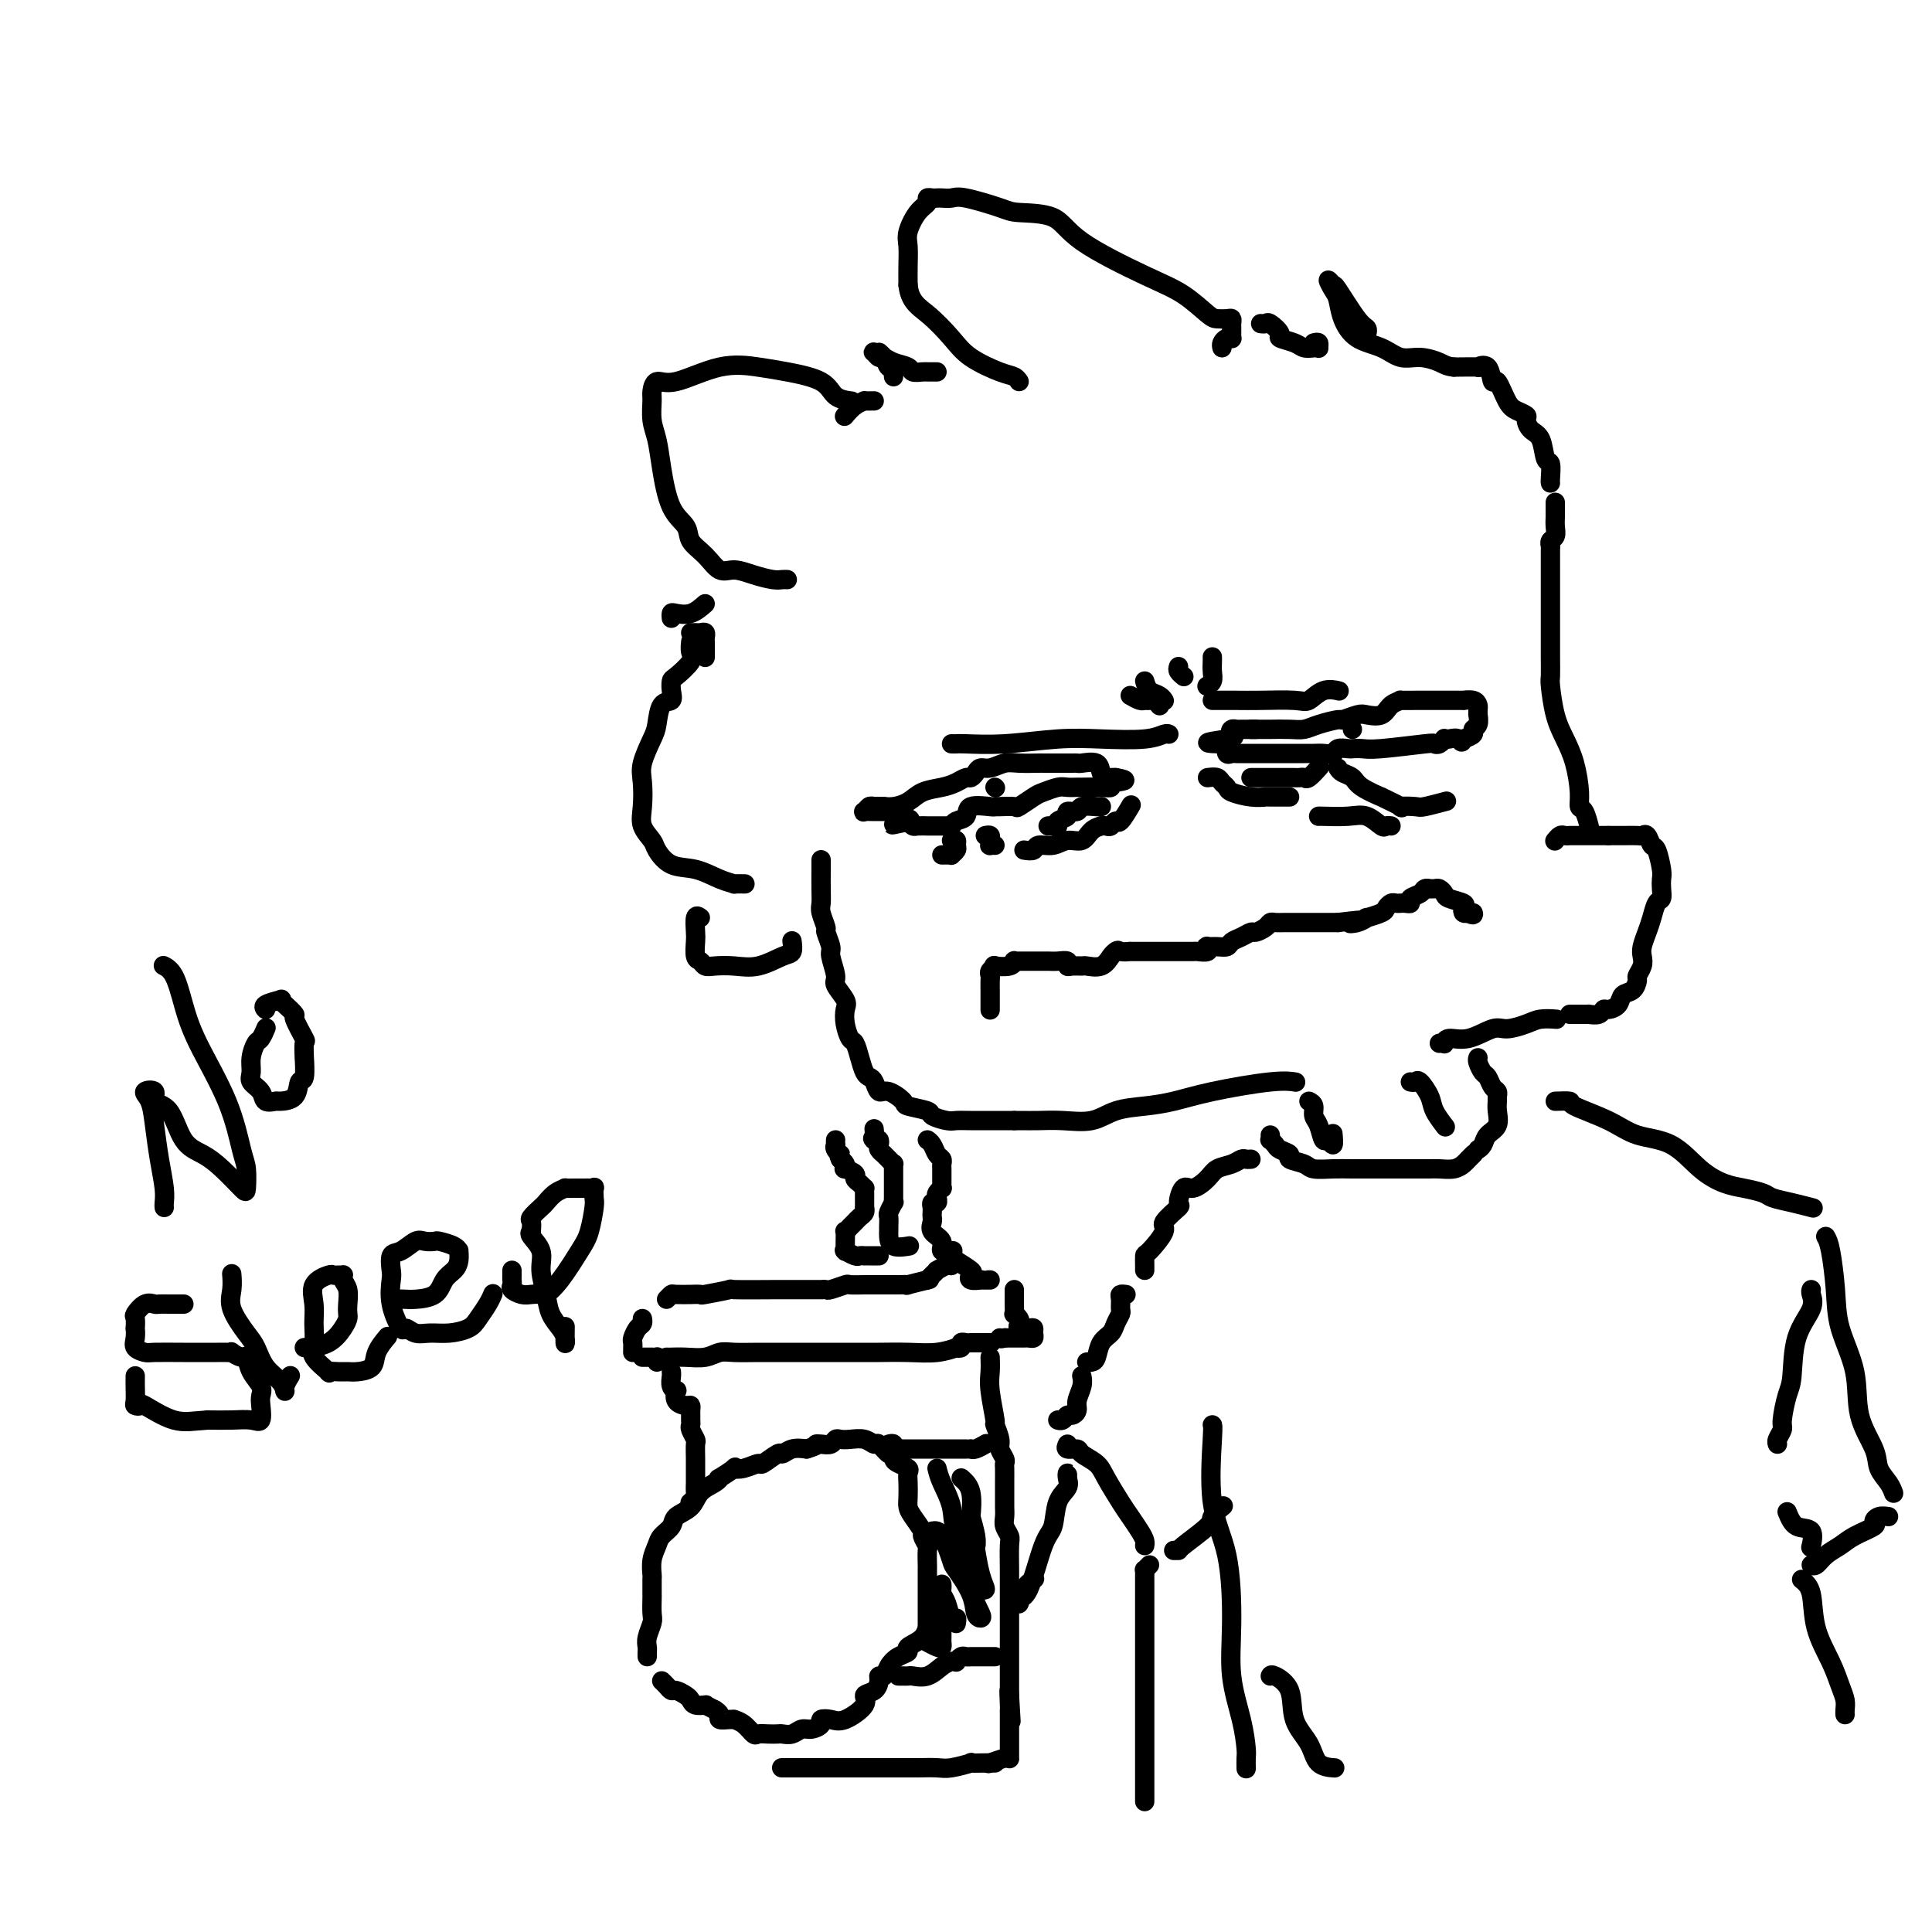 <svg viewBox='0 0 400 400' version='1.1' xmlns='http://www.w3.org/2000/svg' xmlns:xlink='http://www.w3.org/1999/xlink'><g fill='none' stroke='#000000' stroke-width='4' stroke-linecap='round' stroke-linejoin='round'><path d='M170,178c-0.001,0.409 -0.001,0.818 0,1c0.001,0.182 0.004,0.137 0,1c-0.004,0.863 -0.016,2.635 0,4c0.016,1.365 0.061,2.323 0,3c-0.061,0.677 -0.228,1.071 0,2c0.228,0.929 0.850,2.392 1,3c0.150,0.608 -0.172,0.360 0,1c0.172,0.640 0.838,2.167 1,3c0.162,0.833 -0.181,0.971 0,2c0.181,1.029 0.885,2.950 1,4c0.115,1.050 -0.358,1.231 0,2c0.358,0.769 1.549,2.127 2,3c0.451,0.873 0.162,1.262 0,2c-0.162,0.738 -0.198,1.826 0,3c0.198,1.174 0.630,2.433 1,3c0.370,0.567 0.676,0.441 1,1c0.324,0.559 0.664,1.804 1,3c0.336,1.196 0.669,2.343 1,3c0.331,0.657 0.660,0.824 1,1c0.340,0.176 0.690,0.362 1,1c0.310,0.638 0.581,1.729 1,2c0.419,0.271 0.985,-0.279 2,0c1.015,0.279 2.478,1.385 3,2c0.522,0.615 0.103,0.739 1,1c0.897,0.261 3.109,0.658 4,1c0.891,0.342 0.461,0.627 1,1c0.539,0.373 2.048,0.832 3,1c0.952,0.168 1.348,0.045 2,0c0.652,-0.045 1.560,-0.012 3,0c1.440,0.012 3.411,0.003 5,0c1.589,-0.003 2.794,-0.002 4,0'/><path d='M210,232c3.076,0.008 3.767,0.027 5,0c1.233,-0.027 3.010,-0.101 5,0c1.990,0.101 4.195,0.375 6,0c1.805,-0.375 3.210,-1.400 5,-2c1.790,-0.600 3.965,-0.774 6,-1c2.035,-0.226 3.929,-0.506 6,-1c2.071,-0.494 4.320,-1.204 8,-2c3.680,-0.796 8.790,-1.677 12,-2c3.210,-0.323 4.518,-0.087 5,0c0.482,0.087 0.138,0.025 0,0c-0.138,-0.025 -0.069,-0.012 0,0'/><path d='M271,228c0.446,0.232 0.893,0.463 1,1c0.107,0.537 -0.125,1.379 0,2c0.125,0.621 0.608,1.021 1,2c0.392,0.979 0.693,2.539 1,3c0.307,0.461 0.618,-0.175 1,0c0.382,0.175 0.834,1.163 1,1c0.166,-0.163 0.048,-1.475 0,-2c-0.048,-0.525 -0.024,-0.262 0,0'/><path d='M292,224c0.366,0.073 0.732,0.146 1,0c0.268,-0.146 0.436,-0.512 1,0c0.564,0.512 1.522,1.900 2,3c0.478,1.100 0.475,1.912 1,3c0.525,1.088 1.579,2.454 2,3c0.421,0.546 0.211,0.273 0,0'/><path d='M263,235c0.027,0.447 0.054,0.893 0,1c-0.054,0.107 -0.189,-0.126 0,0c0.189,0.126 0.702,0.611 1,1c0.298,0.389 0.382,0.682 1,1c0.618,0.318 1.772,0.659 2,1c0.228,0.341 -0.469,0.680 0,1c0.469,0.320 2.103,0.622 3,1c0.897,0.378 1.056,0.833 2,1c0.944,0.167 2.671,0.045 4,0c1.329,-0.045 2.258,-0.012 4,0c1.742,0.012 4.297,0.003 6,0c1.703,-0.003 2.554,-0.001 3,0c0.446,0.001 0.486,0.000 1,0c0.514,-0.000 1.502,-0.000 2,0c0.498,0.000 0.507,0.001 1,0c0.493,-0.001 1.470,-0.003 2,0c0.530,0.003 0.614,0.012 1,0c0.386,-0.012 1.074,-0.045 2,0c0.926,0.045 2.091,0.170 3,0c0.909,-0.170 1.563,-0.633 2,-1c0.437,-0.367 0.656,-0.637 1,-1c0.344,-0.363 0.813,-0.818 1,-1c0.187,-0.182 0.094,-0.091 0,0'/><path d='M306,219c-0.089,0.212 -0.178,0.424 0,1c0.178,0.576 0.622,1.516 1,2c0.378,0.484 0.690,0.510 1,1c0.310,0.490 0.619,1.443 1,2c0.381,0.557 0.836,0.719 1,1c0.164,0.281 0.037,0.680 0,1c-0.037,0.320 0.015,0.562 0,1c-0.015,0.438 -0.099,1.074 0,2c0.099,0.926 0.380,2.143 0,3c-0.380,0.857 -1.421,1.353 -2,2c-0.579,0.647 -0.694,1.443 -1,2c-0.306,0.557 -0.802,0.873 -1,1c-0.198,0.127 -0.099,0.063 0,0'/><path d='M298,216c0.430,-0.035 0.860,-0.070 1,0c0.140,0.070 -0.011,0.244 0,0c0.011,-0.244 0.184,-0.905 1,-1c0.816,-0.095 2.276,0.377 4,0c1.724,-0.377 3.713,-1.604 5,-2c1.287,-0.396 1.872,0.037 3,0c1.128,-0.037 2.800,-0.546 4,-1c1.200,-0.454 1.930,-0.854 3,-1c1.070,-0.146 2.480,-0.039 3,0c0.520,0.039 0.148,0.011 0,0c-0.148,-0.011 -0.074,-0.006 0,0'/><path d='M325,210c0.416,-0.000 0.832,-0.000 1,0c0.168,0.000 0.088,0.000 0,0c-0.088,-0.000 -0.183,-0.000 0,0c0.183,0.000 0.644,0.001 1,0c0.356,-0.001 0.606,-0.004 1,0c0.394,0.004 0.930,0.016 1,0c0.070,-0.016 -0.328,-0.059 0,0c0.328,0.059 1.382,0.219 2,0c0.618,-0.219 0.799,-0.817 1,-1c0.201,-0.183 0.422,0.049 1,0c0.578,-0.049 1.513,-0.379 2,-1c0.487,-0.621 0.527,-1.531 1,-2c0.473,-0.469 1.381,-0.496 2,-1c0.619,-0.504 0.950,-1.485 1,-2c0.050,-0.515 -0.180,-0.564 0,-1c0.180,-0.436 0.769,-1.260 1,-2c0.231,-0.740 0.103,-1.396 0,-2c-0.103,-0.604 -0.182,-1.155 0,-2c0.182,-0.845 0.623,-1.983 1,-3c0.377,-1.017 0.689,-1.911 1,-3c0.311,-1.089 0.620,-2.372 1,-3c0.380,-0.628 0.831,-0.599 1,-1c0.169,-0.401 0.056,-1.230 0,-2c-0.056,-0.770 -0.056,-1.482 0,-2c0.056,-0.518 0.169,-0.843 0,-2c-0.169,-1.157 -0.621,-3.147 -1,-4c-0.379,-0.853 -0.685,-0.568 -1,-1c-0.315,-0.432 -0.640,-1.580 -1,-2c-0.360,-0.420 -0.756,-0.113 -1,0c-0.244,0.113 -0.335,0.030 -1,0c-0.665,-0.030 -1.904,-0.009 -3,0c-1.096,0.009 -2.048,0.004 -3,0'/><path d='M333,173c-1.825,0.000 -2.387,0.000 -3,0c-0.613,-0.000 -1.277,-0.001 -2,0c-0.723,0.001 -1.504,0.004 -2,0c-0.496,-0.004 -0.708,-0.015 -1,0c-0.292,0.015 -0.666,0.056 -1,0c-0.334,-0.056 -0.628,-0.207 -1,0c-0.372,0.207 -0.820,0.774 -1,1c-0.180,0.226 -0.090,0.113 0,0'/><path d='M329,171c0.082,0.323 0.163,0.646 0,0c-0.163,-0.646 -0.571,-2.262 -1,-3c-0.429,-0.738 -0.878,-0.599 -1,-1c-0.122,-0.401 0.083,-1.340 0,-3c-0.083,-1.660 -0.453,-4.039 -1,-6c-0.547,-1.961 -1.271,-3.504 -2,-5c-0.729,-1.496 -1.463,-2.946 -2,-5c-0.537,-2.054 -0.876,-4.712 -1,-6c-0.124,-1.288 -0.033,-1.205 0,-2c0.033,-0.795 0.009,-2.466 0,-4c-0.009,-1.534 -0.002,-2.930 0,-4c0.002,-1.070 0.001,-1.814 0,-3c-0.001,-1.186 0.000,-2.814 0,-4c-0.000,-1.186 -0.001,-1.929 0,-3c0.001,-1.071 0.004,-2.471 0,-4c-0.004,-1.529 -0.015,-3.186 0,-4c0.015,-0.814 0.057,-0.784 0,-1c-0.057,-0.216 -0.211,-0.679 0,-1c0.211,-0.321 0.789,-0.502 1,-1c0.211,-0.498 0.057,-1.314 0,-2c-0.057,-0.686 -0.015,-1.242 0,-2c0.015,-0.758 0.004,-1.719 0,-2c-0.004,-0.281 -0.001,0.117 0,0c0.001,-0.117 0.000,-0.748 0,-1c-0.000,-0.252 -0.000,-0.126 0,0'/><path d='M321,100c-0.026,-0.084 -0.052,-0.168 0,-1c0.052,-0.832 0.181,-2.412 0,-3c-0.181,-0.588 -0.674,-0.185 -1,-1c-0.326,-0.815 -0.486,-2.848 -1,-4c-0.514,-1.152 -1.383,-1.422 -2,-2c-0.617,-0.578 -0.981,-1.463 -1,-2c-0.019,-0.537 0.307,-0.726 0,-1c-0.307,-0.274 -1.247,-0.635 -2,-1c-0.753,-0.365 -1.321,-0.735 -2,-2c-0.679,-1.265 -1.471,-3.425 -2,-4c-0.529,-0.575 -0.797,0.434 -1,0c-0.203,-0.434 -0.343,-2.312 -1,-3c-0.657,-0.688 -1.831,-0.185 -2,0c-0.169,0.185 0.666,0.053 0,0c-0.666,-0.053 -2.833,-0.026 -5,0'/><path d='M301,76c-1.572,-0.158 -2.003,-0.555 -3,-1c-0.997,-0.445 -2.561,-0.940 -4,-1c-1.439,-0.060 -2.753,0.314 -4,0c-1.247,-0.314 -2.428,-1.315 -4,-2c-1.572,-0.685 -3.536,-1.054 -5,-2c-1.464,-0.946 -2.427,-2.470 -3,-4c-0.573,-1.530 -0.756,-3.067 -1,-4c-0.244,-0.933 -0.550,-1.262 -1,-2c-0.450,-0.738 -1.045,-1.883 -1,-2c0.045,-0.117 0.730,0.796 1,1c0.270,0.204 0.125,-0.299 1,1c0.875,1.299 2.771,4.400 4,6c1.229,1.600 1.793,1.700 2,2c0.207,0.300 0.059,0.800 0,1c-0.059,0.200 -0.030,0.100 0,0'/><path d='M272,71c0.427,-0.113 0.854,-0.226 1,0c0.146,0.226 0.010,0.790 0,1c-0.010,0.210 0.105,0.067 0,0c-0.105,-0.067 -0.429,-0.058 -1,0c-0.571,0.058 -1.389,0.166 -2,0c-0.611,-0.166 -1.014,-0.605 -2,-1c-0.986,-0.395 -2.555,-0.747 -3,-1c-0.445,-0.253 0.234,-0.408 0,-1c-0.234,-0.592 -1.382,-1.623 -2,-2c-0.618,-0.377 -0.705,-0.102 -1,0c-0.295,0.102 -0.799,0.029 -1,0c-0.201,-0.029 -0.101,-0.015 0,0'/><path d='M253,72c-0.083,-0.311 -0.166,-0.622 0,-1c0.166,-0.378 0.580,-0.822 1,-1c0.420,-0.178 0.844,-0.089 1,0c0.156,0.089 0.042,0.178 0,0c-0.042,-0.178 -0.013,-0.622 0,-1c0.013,-0.378 0.011,-0.690 0,-1c-0.011,-0.310 -0.031,-0.619 0,-1c0.031,-0.381 0.114,-0.833 0,-1c-0.114,-0.167 -0.423,-0.050 -1,0c-0.577,0.050 -1.421,0.034 -2,0c-0.579,-0.034 -0.892,-0.086 -2,-1c-1.108,-0.914 -3.011,-2.689 -5,-4c-1.989,-1.311 -4.065,-2.157 -8,-4c-3.935,-1.843 -9.730,-4.683 -13,-7c-3.270,-2.317 -4.017,-4.109 -6,-5c-1.983,-0.891 -5.204,-0.880 -7,-1c-1.796,-0.120 -2.169,-0.372 -4,-1c-1.831,-0.628 -5.120,-1.632 -7,-2c-1.880,-0.368 -2.350,-0.099 -3,0c-0.650,0.099 -1.479,0.029 -2,0c-0.521,-0.029 -0.734,-0.018 -1,0c-0.266,0.018 -0.587,0.042 -1,0c-0.413,-0.042 -0.920,-0.151 -1,0c-0.080,0.151 0.266,0.560 0,1c-0.266,0.440 -1.143,0.911 -2,2c-0.857,1.089 -1.694,2.797 -2,4c-0.306,1.203 -0.082,1.901 0,3c0.082,1.099 0.024,2.600 0,4c-0.024,1.400 -0.012,2.700 0,4'/><path d='M188,59c0.335,3.429 2.173,4.501 4,6c1.827,1.499 3.642,3.425 5,5c1.358,1.575 2.259,2.801 4,4c1.741,1.199 4.322,2.373 6,3c1.678,0.627 2.452,0.707 3,1c0.548,0.293 0.871,0.798 1,1c0.129,0.202 0.065,0.101 0,0'/><path d='M194,77c-0.310,-0.000 -0.621,-0.000 -1,0c-0.379,0.000 -0.827,0.001 -1,0c-0.173,-0.001 -0.072,-0.003 0,0c0.072,0.003 0.115,0.012 0,0c-0.115,-0.012 -0.388,-0.046 -1,0c-0.612,0.046 -1.564,0.171 -2,0c-0.436,-0.171 -0.355,-0.638 -1,-1c-0.645,-0.362 -2.016,-0.619 -3,-1c-0.984,-0.381 -1.580,-0.887 -2,-1c-0.420,-0.113 -0.663,0.165 -1,0c-0.337,-0.165 -0.767,-0.775 -1,-1c-0.233,-0.225 -0.270,-0.067 0,0c0.270,0.067 0.847,0.042 1,0c0.153,-0.042 -0.117,-0.099 0,0c0.117,0.099 0.620,0.356 1,1c0.380,0.644 0.638,1.675 1,2c0.362,0.325 0.829,-0.057 1,0c0.171,0.057 0.046,0.554 0,1c-0.046,0.446 -0.013,0.842 0,1c0.013,0.158 0.007,0.079 0,0'/><path d='M181,83c-0.890,0.014 -1.779,0.028 -2,0c-0.221,-0.028 0.228,-0.099 0,0c-0.228,0.099 -1.133,0.367 -2,1c-0.867,0.633 -1.695,1.632 -2,2c-0.305,0.368 -0.087,0.105 0,0c0.087,-0.105 0.044,-0.053 0,0'/><path d='M176,83c0.296,0.037 0.592,0.074 0,0c-0.592,-0.074 -2.072,-0.257 -3,-1c-0.928,-0.743 -1.305,-2.044 -3,-3c-1.695,-0.956 -4.709,-1.568 -7,-2c-2.291,-0.432 -3.857,-0.684 -6,-1c-2.143,-0.316 -4.861,-0.697 -8,0c-3.139,0.697 -6.698,2.472 -9,3c-2.302,0.528 -3.346,-0.191 -4,0c-0.654,0.191 -0.919,1.292 -1,2c-0.081,0.708 0.021,1.022 0,2c-0.021,0.978 -0.167,2.621 0,4c0.167,1.379 0.645,2.494 1,4c0.355,1.506 0.587,3.403 1,6c0.413,2.597 1.006,5.895 2,8c0.994,2.105 2.390,3.019 3,4c0.610,0.981 0.434,2.031 1,3c0.566,0.969 1.874,1.857 3,3c1.126,1.143 2.070,2.541 3,3c0.930,0.459 1.847,-0.021 3,0c1.153,0.021 2.544,0.541 4,1c1.456,0.459 2.978,0.855 4,1c1.022,0.145 1.544,0.039 2,0c0.456,-0.039 0.844,-0.011 1,0c0.156,0.011 0.078,0.006 0,0'/><path d='M146,125c-0.959,0.837 -1.917,1.675 -3,2c-1.083,0.325 -2.290,0.139 -3,0c-0.710,-0.139 -0.922,-0.230 -1,0c-0.078,0.230 -0.022,0.780 0,1c0.022,0.220 0.011,0.110 0,0'/><path d='M143,131c0.340,-0.007 0.679,-0.014 1,0c0.321,0.014 0.622,0.050 1,0c0.378,-0.050 0.833,-0.186 1,0c0.167,0.186 0.045,0.695 0,1c-0.045,0.305 -0.012,0.407 0,1c0.012,0.593 0.003,1.675 0,2c-0.003,0.325 -0.001,-0.109 0,0c0.001,0.109 0.000,0.760 0,1c-0.000,0.240 -0.000,0.069 0,0c0.000,-0.069 0.000,-0.034 0,0'/><path d='M143,133c0.022,-0.189 0.045,-0.378 0,0c-0.045,0.378 -0.156,1.322 0,2c0.156,0.678 0.579,1.089 0,2c-0.579,0.911 -2.162,2.321 -3,3c-0.838,0.679 -0.932,0.626 -1,1c-0.068,0.374 -0.111,1.175 0,2c0.111,0.825 0.376,1.673 0,2c-0.376,0.327 -1.393,0.133 -2,1c-0.607,0.867 -0.803,2.794 -1,4c-0.197,1.206 -0.394,1.691 -1,3c-0.606,1.309 -1.619,3.443 -2,5c-0.381,1.557 -0.128,2.537 0,4c0.128,1.463 0.133,3.408 0,5c-0.133,1.592 -0.403,2.831 0,4c0.403,1.169 1.479,2.267 2,3c0.521,0.733 0.487,1.100 1,2c0.513,0.900 1.571,2.332 3,3c1.429,0.668 3.227,0.571 5,1c1.773,0.429 3.519,1.383 5,2c1.481,0.617 2.696,0.897 3,1c0.304,0.103 -0.303,0.028 0,0c0.303,-0.028 1.515,-0.008 2,0c0.485,0.008 0.242,0.004 0,0'/><path d='M145,190c-0.421,-0.302 -0.842,-0.604 -1,0c-0.158,0.604 -0.054,2.113 0,3c0.054,0.887 0.057,1.152 0,2c-0.057,0.848 -0.176,2.279 0,3c0.176,0.721 0.646,0.731 1,1c0.354,0.269 0.591,0.797 1,1c0.409,0.203 0.989,0.081 2,0c1.011,-0.081 2.453,-0.120 4,0c1.547,0.120 3.199,0.400 5,0c1.801,-0.400 3.751,-1.478 5,-2c1.249,-0.522 1.798,-0.487 2,-1c0.202,-0.513 0.058,-1.575 0,-2c-0.058,-0.425 -0.029,-0.212 0,0'/><path d='M180,167c0.329,-0.001 0.658,-0.002 1,0c0.342,0.002 0.698,0.008 1,0c0.302,-0.008 0.549,-0.030 1,0c0.451,0.030 1.107,0.110 2,0c0.893,-0.110 2.022,-0.412 3,-1c0.978,-0.588 1.806,-1.463 3,-2c1.194,-0.537 2.754,-0.735 4,-1c1.246,-0.265 2.179,-0.597 3,-1c0.821,-0.403 1.532,-0.878 2,-1c0.468,-0.122 0.695,0.107 1,0c0.305,-0.107 0.688,-0.550 1,-1c0.312,-0.450 0.553,-0.905 1,-1c0.447,-0.095 1.099,0.171 2,0c0.901,-0.171 2.052,-0.778 3,-1c0.948,-0.222 1.693,-0.060 3,0c1.307,0.060 3.176,0.016 4,0c0.824,-0.016 0.602,-0.004 1,0c0.398,0.004 1.416,0.001 2,0c0.584,-0.001 0.734,-0.000 1,0c0.266,0.000 0.646,0.001 1,0c0.354,-0.001 0.680,-0.002 1,0c0.320,0.002 0.635,0.007 1,0c0.365,-0.007 0.780,-0.026 1,0c0.220,0.026 0.244,0.098 1,0c0.756,-0.098 2.244,-0.366 3,0c0.756,0.366 0.780,1.366 1,2c0.220,0.634 0.636,0.901 1,1c0.364,0.099 0.675,0.028 1,0c0.325,-0.028 0.662,-0.014 1,0'/><path d='M231,161c3.603,0.630 1.111,0.705 0,1c-1.111,0.295 -0.840,0.811 -1,1c-0.160,0.189 -0.752,0.050 -2,0c-1.248,-0.050 -3.154,-0.010 -4,0c-0.846,0.010 -0.634,-0.010 -1,0c-0.366,0.010 -1.310,0.049 -2,0c-0.690,-0.049 -1.124,-0.185 -2,0c-0.876,0.185 -2.192,0.691 -3,1c-0.808,0.309 -1.106,0.423 -2,1c-0.894,0.577 -2.383,1.619 -3,2c-0.617,0.381 -0.362,0.100 -1,0c-0.638,-0.100 -2.169,-0.020 -3,0c-0.831,0.020 -0.961,-0.020 -1,0c-0.039,0.020 0.014,0.100 -1,0c-1.014,-0.100 -3.094,-0.381 -4,0c-0.906,0.381 -0.638,1.423 -1,2c-0.362,0.577 -1.355,0.691 -2,1c-0.645,0.309 -0.943,0.815 -1,1c-0.057,0.185 0.127,0.050 0,0c-0.127,-0.050 -0.564,-0.013 -1,0c-0.436,0.013 -0.872,0.004 -1,0c-0.128,-0.004 0.050,-0.001 0,0c-0.050,0.001 -0.328,0.001 -1,0c-0.672,-0.001 -1.738,-0.003 -2,0c-0.262,0.003 0.280,0.011 0,0c-0.280,-0.011 -1.383,-0.041 -2,0c-0.617,0.041 -0.748,0.155 -1,0c-0.252,-0.155 -0.626,-0.577 -1,-1'/><path d='M188,170c-6.543,1.437 -1.402,0.529 0,0c1.402,-0.529 -0.936,-0.677 -2,-1c-1.064,-0.323 -0.853,-0.819 -1,-1c-0.147,-0.181 -0.653,-0.048 -1,0c-0.347,0.048 -0.535,0.009 -1,0c-0.465,-0.009 -1.207,0.012 -2,0c-0.793,-0.012 -1.635,-0.056 -2,0c-0.365,0.056 -0.252,0.211 0,0c0.252,-0.211 0.642,-0.789 1,-1c0.358,-0.211 0.684,-0.057 1,0c0.316,0.057 0.624,0.015 1,0c0.376,-0.015 0.822,-0.004 1,0c0.178,0.004 0.089,0.002 0,0'/><path d='M259,151c0.444,-0.000 0.888,-0.000 1,0c0.112,0.000 -0.108,0.001 0,0c0.108,-0.001 0.544,-0.003 1,0c0.456,0.003 0.932,0.011 2,0c1.068,-0.011 2.728,-0.040 4,0c1.272,0.040 2.155,0.151 3,0c0.845,-0.151 1.653,-0.563 3,-1c1.347,-0.437 3.232,-0.900 4,-1c0.768,-0.100 0.417,0.163 1,0c0.583,-0.163 2.098,-0.751 3,-1c0.902,-0.249 1.192,-0.158 2,0c0.808,0.158 2.136,0.382 3,0c0.864,-0.382 1.266,-1.370 2,-2c0.734,-0.630 1.801,-0.901 2,-1c0.199,-0.099 -0.469,-0.027 0,0c0.469,0.027 2.077,0.007 3,0c0.923,-0.007 1.163,-0.002 2,0c0.837,0.002 2.271,0.000 3,0c0.729,-0.000 0.754,0.000 1,0c0.246,-0.000 0.713,-0.001 1,0c0.287,0.001 0.392,0.003 1,0c0.608,-0.003 1.718,-0.012 2,0c0.282,0.012 -0.264,0.046 0,0c0.264,-0.046 1.338,-0.172 2,0c0.662,0.172 0.910,0.641 1,1c0.090,0.359 0.020,0.607 0,1c-0.020,0.393 0.010,0.931 0,1c-0.010,0.069 -0.061,-0.332 0,0c0.061,0.332 0.233,1.398 0,2c-0.233,0.602 -0.870,0.739 -1,1c-0.130,0.261 0.249,0.646 0,1c-0.249,0.354 -1.124,0.677 -2,1'/><path d='M303,153c-0.432,1.239 -0.511,0.336 -1,0c-0.489,-0.336 -1.389,-0.104 -2,0c-0.611,0.104 -0.934,0.079 -1,0c-0.066,-0.079 0.124,-0.214 0,0c-0.124,0.214 -0.561,0.775 -1,1c-0.439,0.225 -0.881,0.113 -1,0c-0.119,-0.113 0.085,-0.226 -2,0c-2.085,0.226 -6.461,0.792 -9,1c-2.539,0.208 -3.243,0.060 -4,0c-0.757,-0.060 -1.568,-0.030 -2,0c-0.432,0.030 -0.486,0.061 -1,0c-0.514,-0.061 -1.490,-0.212 -2,0c-0.510,0.212 -0.555,0.789 -1,1c-0.445,0.211 -1.289,0.057 -2,0c-0.711,-0.057 -1.290,-0.015 -2,0c-0.710,0.015 -1.551,0.004 -2,0c-0.449,-0.004 -0.507,-0.001 -1,0c-0.493,0.001 -1.421,0.000 -2,0c-0.579,-0.000 -0.809,-0.000 -1,0c-0.191,0.000 -0.341,-0.000 -1,0c-0.659,0.000 -1.826,0.000 -2,0c-0.174,-0.000 0.644,-0.000 0,0c-0.644,0.000 -2.751,0.002 -4,0c-1.249,-0.002 -1.641,-0.006 -2,0c-0.359,0.006 -0.684,0.022 -1,0c-0.316,-0.022 -0.624,-0.083 -1,0c-0.376,0.083 -0.822,0.309 -1,0c-0.178,-0.309 -0.089,-1.155 0,-2'/><path d='M254,154c-7.645,-0.027 -2.257,-0.596 0,-1c2.257,-0.404 1.382,-0.644 1,-1c-0.382,-0.356 -0.270,-0.827 0,-1c0.270,-0.173 0.700,-0.046 1,0c0.300,0.046 0.472,0.012 1,0c0.528,-0.012 1.411,-0.003 2,0c0.589,0.003 0.882,0.001 1,0c0.118,-0.001 0.059,-0.000 0,0'/><path d='M250,161c0.761,-0.089 1.523,-0.178 2,0c0.477,0.178 0.671,0.622 1,1c0.329,0.378 0.793,0.690 1,1c0.207,0.310 0.157,0.619 1,1c0.843,0.381 2.580,0.834 4,1c1.420,0.166 2.524,0.044 3,0c0.476,-0.044 0.323,-0.012 1,0c0.677,0.012 2.182,0.003 3,0c0.818,-0.003 0.948,-0.001 1,0c0.052,0.001 0.026,0.000 0,0'/><path d='M206,163c0.000,0.000 0.100,0.100 0.1,0.1'/><path d='M280,151c0.000,0.000 0.000,0.000 0,0c0.000,0.000 0.000,0.000 0,0'/><path d='M228,167c0.026,-0.009 0.051,-0.017 0,0c-0.051,0.017 -0.180,0.060 -1,0c-0.820,-0.060 -2.333,-0.224 -3,0c-0.667,0.224 -0.490,0.834 -1,1c-0.510,0.166 -1.709,-0.113 -2,0c-0.291,0.113 0.325,0.619 0,1c-0.325,0.381 -1.590,0.638 -2,1c-0.410,0.362 0.034,0.829 0,1c-0.034,0.171 -0.548,0.046 -1,0c-0.452,-0.046 -0.844,-0.013 -1,0c-0.156,0.013 -0.078,0.007 0,0'/><path d='M197,174c0.431,-0.091 0.862,-0.182 1,0c0.138,0.182 -0.018,0.637 0,1c0.018,0.363 0.211,0.633 0,1c-0.211,0.367 -0.827,0.830 -1,1c-0.173,0.170 0.098,0.045 0,0c-0.098,-0.045 -0.565,-0.012 -1,0c-0.435,0.012 -0.839,0.003 -1,0c-0.161,-0.003 -0.081,-0.002 0,0'/><path d='M204,173c0.425,-0.083 0.850,-0.166 1,0c0.150,0.166 0.026,0.580 0,1c-0.026,0.420 0.044,0.844 0,1c-0.044,0.156 -0.204,0.042 0,0c0.204,-0.042 0.773,-0.012 1,0c0.227,0.012 0.114,0.006 0,0'/><path d='M205,209c-0.000,0.095 -0.000,0.191 0,0c0.000,-0.191 0.000,-0.667 0,-1c-0.000,-0.333 -0.001,-0.523 0,-1c0.001,-0.477 0.005,-1.242 0,-2c-0.005,-0.758 -0.018,-1.510 0,-2c0.018,-0.490 0.068,-0.719 0,-1c-0.068,-0.281 -0.253,-0.615 0,-1c0.253,-0.385 0.943,-0.821 1,-1c0.057,-0.179 -0.518,-0.100 0,0c0.518,0.100 2.128,0.223 3,0c0.872,-0.223 1.006,-0.792 1,-1c-0.006,-0.208 -0.153,-0.056 0,0c0.153,0.056 0.607,0.015 1,0c0.393,-0.015 0.724,-0.004 1,0c0.276,0.004 0.498,-0.000 1,0c0.502,0.000 1.283,0.004 2,0c0.717,-0.004 1.371,-0.015 2,0c0.629,0.015 1.233,0.057 2,0c0.767,-0.057 1.695,-0.212 2,0c0.305,0.212 -0.014,0.791 0,1c0.014,0.209 0.360,0.049 1,0c0.640,-0.049 1.572,0.012 2,0c0.428,-0.012 0.352,-0.096 1,0c0.648,0.096 2.021,0.372 3,0c0.979,-0.372 1.566,-1.392 2,-2c0.434,-0.608 0.717,-0.804 1,-1'/><path d='M231,197c0.559,-0.464 0.455,-0.124 1,0c0.545,0.124 1.738,0.033 2,0c0.262,-0.033 -0.406,-0.009 0,0c0.406,0.009 1.886,0.002 3,0c1.114,-0.002 1.861,0.000 3,0c1.139,-0.000 2.670,-0.004 4,0c1.330,0.004 2.460,0.015 3,0c0.540,-0.015 0.490,-0.057 1,0c0.510,0.057 1.580,0.212 2,0c0.420,-0.212 0.192,-0.792 0,-1c-0.192,-0.208 -0.347,-0.044 0,0c0.347,0.044 1.196,-0.031 2,0c0.804,0.031 1.562,0.167 2,0c0.438,-0.167 0.555,-0.636 1,-1c0.445,-0.364 1.219,-0.623 2,-1c0.781,-0.377 1.571,-0.872 2,-1c0.429,-0.128 0.499,0.109 1,0c0.501,-0.109 1.433,-0.565 2,-1c0.567,-0.435 0.771,-0.849 1,-1c0.229,-0.151 0.485,-0.041 1,0c0.515,0.041 1.289,0.011 2,0c0.711,-0.011 1.359,-0.003 2,0c0.641,0.003 1.274,0.001 2,0c0.726,-0.001 1.545,-0.000 2,0c0.455,0.000 0.546,0.000 1,0c0.454,-0.000 1.273,-0.000 2,0c0.727,0.000 1.364,0.000 2,0'/><path d='M277,191c7.771,-0.945 4.198,-0.309 3,0c-1.198,0.309 -0.021,0.290 1,0c1.021,-0.290 1.884,-0.852 2,-1c0.116,-0.148 -0.516,0.118 0,0c0.516,-0.118 2.181,-0.620 3,-1c0.819,-0.380 0.793,-0.638 1,-1c0.207,-0.362 0.647,-0.829 1,-1c0.353,-0.171 0.621,-0.045 1,0c0.379,0.045 0.870,0.009 1,0c0.130,-0.009 -0.102,0.009 0,0c0.102,-0.009 0.538,-0.045 1,0c0.462,0.045 0.951,0.170 1,0c0.049,-0.170 -0.341,-0.634 0,-1c0.341,-0.366 1.415,-0.634 2,-1c0.585,-0.366 0.681,-0.831 1,-1c0.319,-0.169 0.859,-0.042 1,0c0.141,0.042 -0.119,0.000 0,0c0.119,-0.000 0.618,0.041 1,0c0.382,-0.041 0.649,-0.166 1,0c0.351,0.166 0.787,0.623 1,1c0.213,0.377 0.204,0.676 1,1c0.796,0.324 2.399,0.675 3,1c0.601,0.325 0.200,0.626 0,1c-0.200,0.374 -0.200,0.821 0,1c0.200,0.179 0.600,0.089 1,0'/><path d='M304,189c1.311,0.778 1.089,0.222 1,0c-0.089,-0.222 -0.044,-0.111 0,0'/><path d='M259,161c0.447,-0.000 0.893,-0.000 1,0c0.107,0.000 -0.127,0.000 0,0c0.127,-0.000 0.615,-0.000 1,0c0.385,0.000 0.666,0.000 1,0c0.334,-0.000 0.719,-0.000 1,0c0.281,0.000 0.456,0.000 1,0c0.544,-0.000 1.455,-0.001 2,0c0.545,0.001 0.722,0.002 1,0c0.278,-0.002 0.656,-0.008 1,0c0.344,0.008 0.653,0.030 1,0c0.347,-0.030 0.732,-0.111 1,0c0.268,0.111 0.418,0.415 1,0c0.582,-0.415 1.595,-1.547 2,-2c0.405,-0.453 0.203,-0.226 0,0'/><path d='M277,159c0.222,0.353 0.444,0.705 1,1c0.556,0.295 1.447,0.531 2,1c0.553,0.469 0.769,1.169 2,2c1.231,0.831 3.479,1.792 4,2c0.521,0.208 -0.684,-0.335 0,0c0.684,0.335 3.256,1.550 4,2c0.744,0.450 -0.339,0.134 0,0c0.339,-0.134 2.101,-0.088 3,0c0.899,0.088 0.934,0.216 2,0c1.066,-0.216 3.162,-0.776 4,-1c0.838,-0.224 0.419,-0.112 0,0'/><path d='M212,176c0.804,0.122 1.609,0.245 2,0c0.391,-0.245 0.369,-0.857 1,-1c0.631,-0.143 1.914,0.182 3,0c1.086,-0.182 1.976,-0.872 3,-1c1.024,-0.128 2.183,0.305 3,0c0.817,-0.305 1.291,-1.350 2,-2c0.709,-0.650 1.652,-0.906 2,-1c0.348,-0.094 0.099,-0.027 0,0c-0.099,0.027 -0.050,0.013 0,0'/><path d='M228,171c0.336,-0.037 0.672,-0.074 1,0c0.328,0.074 0.648,0.258 1,0c0.352,-0.258 0.735,-0.959 1,-1c0.265,-0.041 0.411,0.577 1,0c0.589,-0.577 1.620,-2.348 2,-3c0.380,-0.652 0.109,-0.186 0,0c-0.109,0.186 -0.054,0.093 0,0'/><path d='M197,154c0.364,0.008 0.729,0.016 1,0c0.271,-0.016 0.449,-0.056 2,0c1.551,0.056 4.475,0.207 8,0c3.525,-0.207 7.652,-0.774 11,-1c3.348,-0.226 5.916,-0.113 9,0c3.084,0.113 6.682,0.226 9,0c2.318,-0.226 3.355,-0.792 4,-1c0.645,-0.208 0.899,-0.060 1,0c0.101,0.060 0.051,0.030 0,0'/><path d='M251,145c1.740,-0.004 3.480,-0.009 5,0c1.520,0.009 2.821,0.030 5,0c2.179,-0.030 5.235,-0.113 7,0c1.765,0.113 2.238,0.423 3,0c0.762,-0.423 1.812,-1.577 3,-2c1.188,-0.423 2.512,-0.114 3,0c0.488,0.114 0.139,0.033 0,0c-0.139,-0.033 -0.070,-0.016 0,0'/><path d='M234,144c0.756,0.425 1.513,0.850 2,1c0.487,0.150 0.705,0.026 1,0c0.295,-0.026 0.667,0.044 1,0c0.333,-0.044 0.628,-0.204 1,0c0.372,0.204 0.821,0.773 1,1c0.179,0.227 0.090,0.114 0,0'/><path d='M237,141c0.226,0.762 0.453,1.525 1,2c0.547,0.475 1.415,0.663 2,1c0.585,0.337 0.888,0.821 1,1c0.112,0.179 0.032,0.051 0,0c-0.032,-0.051 -0.016,-0.026 0,0'/><path d='M244,138c-0.111,0.311 -0.222,0.622 0,1c0.222,0.378 0.778,0.822 1,1c0.222,0.178 0.111,0.089 0,0'/><path d='M251,136c0.008,0.249 0.016,0.498 0,1c-0.016,0.502 -0.056,1.258 0,2c0.056,0.742 0.207,1.469 0,2c-0.207,0.531 -0.774,0.866 -1,1c-0.226,0.134 -0.113,0.067 0,0'/><path d='M259,240c-0.349,0.025 -0.697,0.051 -1,0c-0.303,-0.051 -0.560,-0.177 -1,0c-0.440,0.177 -1.063,0.657 -2,1c-0.937,0.343 -2.189,0.548 -3,1c-0.811,0.452 -1.181,1.152 -2,2c-0.819,0.848 -2.088,1.845 -3,2c-0.912,0.155 -1.467,-0.533 -2,0c-0.533,0.533 -1.043,2.287 -1,3c0.043,0.713 0.638,0.385 0,1c-0.638,0.615 -2.511,2.171 -3,3c-0.489,0.829 0.405,0.930 0,2c-0.405,1.070 -2.108,3.110 -3,4c-0.892,0.890 -0.971,0.630 -1,1c-0.029,0.370 -0.008,1.369 0,2c0.008,0.631 0.002,0.895 0,1c-0.002,0.105 -0.001,0.053 0,0'/><path d='M233,268c0.114,0.015 0.228,0.031 0,0c-0.228,-0.031 -0.796,-0.107 -1,0c-0.204,0.107 -0.042,0.399 0,1c0.042,0.601 -0.034,1.511 0,2c0.034,0.489 0.178,0.558 0,1c-0.178,0.442 -0.677,1.257 -1,2c-0.323,0.743 -0.468,1.415 -1,2c-0.532,0.585 -1.449,1.085 -2,2c-0.551,0.915 -0.735,2.245 -1,3c-0.265,0.755 -0.610,0.934 -1,1c-0.390,0.066 -0.826,0.019 -1,0c-0.174,-0.019 -0.087,-0.009 0,0'/><path d='M134,343c-0.008,-0.348 -0.016,-0.697 0,-1c0.016,-0.303 0.057,-0.562 0,-1c-0.057,-0.438 -0.211,-1.057 0,-2c0.211,-0.943 0.789,-2.211 1,-3c0.211,-0.789 0.057,-1.099 0,-2c-0.057,-0.901 -0.016,-2.394 0,-3c0.016,-0.606 0.008,-0.326 0,-1c-0.008,-0.674 -0.014,-2.302 0,-3c0.014,-0.698 0.050,-0.466 0,-1c-0.050,-0.534 -0.184,-1.834 0,-3c0.184,-1.166 0.686,-2.198 1,-3c0.314,-0.802 0.439,-1.373 1,-2c0.561,-0.627 1.558,-1.309 2,-2c0.442,-0.691 0.330,-1.391 1,-2c0.670,-0.609 2.124,-1.128 3,-2c0.876,-0.872 1.175,-2.098 2,-3c0.825,-0.902 2.178,-1.482 3,-2c0.822,-0.518 1.115,-0.975 1,-1c-0.115,-0.025 -0.636,0.381 0,0c0.636,-0.381 2.430,-1.550 3,-2c0.570,-0.450 -0.085,-0.181 0,0c0.085,0.181 0.911,0.274 2,0c1.089,-0.274 2.441,-0.914 3,-1c0.559,-0.086 0.327,0.383 1,0c0.673,-0.383 2.253,-1.618 3,-2c0.747,-0.382 0.663,0.090 1,0c0.337,-0.090 1.096,-0.740 2,-1c0.904,-0.260 1.952,-0.130 3,0'/><path d='M167,300c2.742,-0.841 2.096,-0.943 2,-1c-0.096,-0.057 0.357,-0.067 1,0c0.643,0.067 1.474,0.213 2,0c0.526,-0.213 0.747,-0.785 1,-1c0.253,-0.215 0.539,-0.074 1,0c0.461,0.074 1.097,0.080 2,0c0.903,-0.080 2.074,-0.247 3,0c0.926,0.247 1.607,0.906 2,1c0.393,0.094 0.499,-0.378 1,0c0.501,0.378 1.396,1.607 2,2c0.604,0.393 0.918,-0.050 1,0c0.082,0.050 -0.069,0.593 0,1c0.069,0.407 0.358,0.679 1,1c0.642,0.321 1.636,0.691 2,1c0.364,0.309 0.099,0.557 0,1c-0.099,0.443 -0.033,1.082 0,2c0.033,0.918 0.032,2.114 0,3c-0.032,0.886 -0.096,1.460 0,2c0.096,0.540 0.351,1.046 1,2c0.649,0.954 1.690,2.357 2,3c0.310,0.643 -0.113,0.525 0,1c0.113,0.475 0.762,1.542 1,2c0.238,0.458 0.064,0.306 0,1c-0.064,0.694 -0.017,2.234 0,3c0.017,0.766 0.005,0.758 0,1c-0.005,0.242 -0.001,0.736 0,1c0.001,0.264 0.000,0.300 0,1c-0.000,0.700 -0.000,2.064 0,3c0.000,0.936 0.000,1.444 0,2c-0.000,0.556 -0.000,1.159 0,2c0.000,0.841 0.000,1.921 0,3'/><path d='M192,337c0.629,5.145 0.201,2.008 0,1c-0.201,-1.008 -0.176,0.114 -1,1c-0.824,0.886 -2.497,1.538 -3,2c-0.503,0.462 0.162,0.736 0,1c-0.162,0.264 -1.153,0.517 -2,1c-0.847,0.483 -1.549,1.194 -2,2c-0.451,0.806 -0.651,1.707 -1,2c-0.349,0.293 -0.847,-0.022 -1,0c-0.153,0.022 0.037,0.381 0,1c-0.037,0.619 -0.303,1.497 -1,2c-0.697,0.503 -1.827,0.632 -2,1c-0.173,0.368 0.610,0.977 0,2c-0.610,1.023 -2.614,2.460 -4,3c-1.386,0.540 -2.153,0.182 -3,0c-0.847,-0.182 -1.774,-0.189 -2,0c-0.226,0.189 0.248,0.572 0,1c-0.248,0.428 -1.217,0.899 -2,1c-0.783,0.101 -1.378,-0.169 -2,0c-0.622,0.169 -1.270,0.777 -2,1c-0.730,0.223 -1.543,0.062 -2,0c-0.457,-0.062 -0.559,-0.023 -1,0c-0.441,0.023 -1.222,0.031 -2,0c-0.778,-0.031 -1.553,-0.099 -2,0c-0.447,0.099 -0.566,0.366 -1,0c-0.434,-0.366 -1.182,-1.365 -2,-2c-0.818,-0.635 -1.707,-0.905 -2,-1c-0.293,-0.095 0.010,-0.014 0,0c-0.010,0.014 -0.333,-0.037 -1,0c-0.667,0.037 -1.680,0.164 -2,0c-0.320,-0.164 0.051,-0.618 0,-1c-0.051,-0.382 -0.526,-0.691 -1,-1'/><path d='M148,354c-1.874,-0.996 -2.059,-0.988 -2,-1c0.059,-0.012 0.363,-0.046 0,0c-0.363,0.046 -1.393,0.171 -2,0c-0.607,-0.171 -0.792,-0.637 -1,-1c-0.208,-0.363 -0.438,-0.623 -1,-1c-0.562,-0.377 -1.457,-0.872 -2,-1c-0.543,-0.128 -0.733,0.110 -1,0c-0.267,-0.110 -0.610,-0.568 -1,-1c-0.390,-0.432 -0.826,-0.838 -1,-1c-0.174,-0.162 -0.087,-0.081 0,0'/><path d='M143,311c-0.113,0.100 -0.226,0.200 0,0c0.226,-0.200 0.793,-0.700 1,-1c0.207,-0.300 0.056,-0.400 0,-1c-0.056,-0.600 -0.015,-1.698 0,-2c0.015,-0.302 0.005,0.194 0,0c-0.005,-0.194 -0.005,-1.078 0,-2c0.005,-0.922 0.015,-1.882 0,-3c-0.015,-1.118 -0.057,-2.394 0,-3c0.057,-0.606 0.211,-0.544 0,-1c-0.211,-0.456 -0.789,-1.431 -1,-2c-0.211,-0.569 -0.056,-0.731 0,-1c0.056,-0.269 0.013,-0.646 0,-1c-0.013,-0.354 0.003,-0.685 0,-1c-0.003,-0.315 -0.025,-0.614 0,-1c0.025,-0.386 0.099,-0.859 0,-1c-0.099,-0.141 -0.370,0.051 -1,0c-0.630,-0.051 -1.619,-0.346 -2,-1c-0.381,-0.654 -0.155,-1.667 0,-2c0.155,-0.333 0.238,0.016 0,0c-0.238,-0.016 -0.796,-0.396 -1,-1c-0.204,-0.604 -0.055,-1.432 0,-2c0.055,-0.568 0.016,-0.877 0,-1c-0.016,-0.123 -0.008,-0.062 0,0'/><path d='M138,281c0.487,-0.002 0.973,-0.004 1,0c0.027,0.004 -0.406,0.015 0,0c0.406,-0.015 1.650,-0.057 3,0c1.350,0.057 2.804,0.211 4,0c1.196,-0.211 2.133,-0.789 3,-1c0.867,-0.211 1.665,-0.057 3,0c1.335,0.057 3.208,0.015 5,0c1.792,-0.015 3.502,-0.004 5,0c1.498,0.004 2.784,0.001 4,0c1.216,-0.001 2.363,-0.000 3,0c0.637,0.000 0.766,0.000 1,0c0.234,-0.000 0.573,0.000 1,0c0.427,-0.000 0.941,-0.000 1,0c0.059,0.000 -0.337,0.001 1,0c1.337,-0.001 4.408,-0.004 6,0c1.592,0.004 1.704,0.015 3,0c1.296,-0.015 3.777,-0.056 6,0c2.223,0.056 4.189,0.207 6,0c1.811,-0.207 3.469,-0.774 4,-1c0.531,-0.226 -0.064,-0.113 0,0c0.064,0.113 0.787,0.226 1,0c0.213,-0.226 -0.083,-0.793 0,-1c0.083,-0.207 0.546,-0.056 1,0c0.454,0.056 0.900,0.015 1,0c0.100,-0.015 -0.144,-0.004 0,0c0.144,0.004 0.678,0.001 1,0c0.322,-0.001 0.433,-0.000 1,0c0.567,0.000 1.591,0.000 2,0c0.409,-0.000 0.205,-0.000 0,0'/><path d='M205,281c0.033,0.995 0.065,1.989 0,3c-0.065,1.011 -0.229,2.038 0,4c0.229,1.962 0.850,4.858 1,6c0.150,1.142 -0.170,0.530 0,1c0.170,0.470 0.830,2.022 1,3c0.170,0.978 -0.151,1.381 0,2c0.151,0.619 0.772,1.454 1,2c0.228,0.546 0.061,0.804 0,1c-0.061,0.196 -0.016,0.332 0,1c0.016,0.668 0.003,1.869 0,3c-0.003,1.131 0.003,2.190 0,3c-0.003,0.810 -0.015,1.369 0,2c0.015,0.631 0.057,1.333 0,2c-0.057,0.667 -0.211,1.300 0,2c0.211,0.700 0.789,1.468 1,2c0.211,0.532 0.057,0.828 0,2c-0.057,1.172 -0.015,3.219 0,5c0.015,1.781 0.004,3.296 0,4c-0.004,0.704 -0.001,0.597 0,1c0.001,0.403 0.000,1.316 0,2c-0.000,0.684 -0.000,1.141 0,2c0.000,0.859 0.000,2.122 0,3c-0.000,0.878 -0.000,1.372 0,2c0.000,0.628 0.000,1.390 0,2c-0.000,0.610 -0.000,1.066 0,2c0.000,0.934 0.000,2.344 0,3c-0.000,0.656 -0.000,0.557 0,1c0.000,0.443 0.000,1.427 0,2c-0.000,0.573 -0.000,0.735 0,1c0.000,0.265 0.000,0.632 0,1'/><path d='M209,351c0.619,10.715 0.166,2.502 0,0c-0.166,-2.502 -0.044,0.706 0,2c0.044,1.294 0.012,0.676 0,1c-0.012,0.324 -0.003,1.592 0,2c0.003,0.408 0.001,-0.044 0,0c-0.001,0.044 -0.000,0.585 0,1c0.000,0.415 0.000,0.703 0,1c-0.000,0.297 -0.000,0.604 0,1c0.000,0.396 0.000,0.881 0,1c0.000,0.119 0.000,-0.127 0,0c-0.000,0.127 -0.000,0.626 0,1c0.000,0.374 0.000,0.622 0,1c-0.000,0.378 -0.001,0.885 0,1c0.001,0.115 0.003,-0.162 0,0c-0.003,0.162 -0.012,0.762 0,1c0.012,0.238 0.044,0.115 0,0c-0.044,-0.115 -0.166,-0.223 -1,0c-0.834,0.223 -2.381,0.778 -3,1c-0.619,0.222 -0.309,0.111 0,0'/><path d='M206,365c-0.478,-0.008 -0.955,-0.016 -2,0c-1.045,0.016 -2.657,0.057 -3,0c-0.343,-0.057 0.584,-0.211 0,0c-0.584,0.211 -2.678,0.789 -4,1c-1.322,0.211 -1.872,0.057 -3,0c-1.128,-0.057 -2.833,-0.015 -4,0c-1.167,0.015 -1.797,0.004 -3,0c-1.203,-0.004 -2.980,-0.001 -4,0c-1.020,0.001 -1.283,0.000 -4,0c-2.717,-0.000 -7.889,-0.000 -10,0c-2.111,0.000 -1.160,0.000 -1,0c0.160,-0.000 -0.472,-0.000 -1,0c-0.528,0.000 -0.951,0.000 -1,0c-0.049,-0.000 0.275,-0.000 0,0c-0.275,0.000 -1.151,0.000 -2,0c-0.849,-0.000 -1.671,-0.000 -2,0c-0.329,0.000 -0.164,0.000 0,0'/><path d='M136,282c-0.032,-0.423 -0.064,-0.845 0,-1c0.064,-0.155 0.224,-0.041 0,0c-0.224,0.041 -0.830,0.011 -1,0c-0.170,-0.011 0.098,-0.003 0,0c-0.098,0.003 -0.562,0.001 -1,0c-0.438,-0.001 -0.849,-0.000 -1,0c-0.151,0.000 -0.043,0.000 0,0c0.043,-0.000 0.022,-0.000 0,0'/><path d='M131,280c0.022,-0.787 0.044,-1.574 0,-2c-0.044,-0.426 -0.156,-0.493 0,-1c0.156,-0.507 0.578,-1.456 1,-2c0.422,-0.544 0.844,-0.685 1,-1c0.156,-0.315 0.044,-0.804 0,-1c-0.044,-0.196 -0.022,-0.098 0,0'/><path d='M138,269c0.405,-0.423 0.810,-0.846 1,-1c0.190,-0.154 0.165,-0.040 1,0c0.835,0.040 2.531,0.007 3,0c0.469,-0.007 -0.289,0.012 0,0c0.289,-0.012 1.624,-0.056 2,0c0.376,0.056 -0.207,0.211 1,0c1.207,-0.211 4.206,-0.789 5,-1c0.794,-0.211 -0.615,-0.057 1,0c1.615,0.057 6.254,0.015 9,0c2.746,-0.015 3.598,-0.003 5,0c1.402,0.003 3.353,-0.003 4,0c0.647,0.003 -0.011,0.015 0,0c0.011,-0.015 0.692,-0.057 1,0c0.308,0.057 0.245,0.211 1,0c0.755,-0.211 2.329,-0.789 3,-1c0.671,-0.211 0.438,-0.057 1,0c0.562,0.057 1.917,0.015 3,0c1.083,-0.015 1.892,-0.004 3,0c1.108,0.004 2.513,0.002 3,0c0.487,-0.002 0.054,-0.004 0,0c-0.054,0.004 0.269,0.015 1,0c0.731,-0.015 1.870,-0.057 2,0c0.130,0.057 -0.749,0.211 0,0c0.749,-0.211 3.125,-0.788 4,-1c0.875,-0.212 0.250,-0.061 0,0c-0.250,0.061 -0.125,0.030 0,0'/><path d='M192,265c0.295,-0.301 0.591,-0.601 1,-1c0.409,-0.399 0.933,-0.895 1,-1c0.067,-0.105 -0.323,0.182 0,0c0.323,-0.182 1.359,-0.833 2,-1c0.641,-0.167 0.887,0.150 1,0c0.113,-0.150 0.094,-0.765 0,-1c-0.094,-0.235 -0.263,-0.088 0,0c0.263,0.088 0.958,0.118 1,0c0.042,-0.118 -0.569,-0.386 0,0c0.569,0.386 2.320,1.424 3,2c0.680,0.576 0.290,0.690 0,1c-0.290,0.310 -0.480,0.815 0,1c0.480,0.185 1.631,0.050 2,0c0.369,-0.050 -0.045,-0.013 0,0c0.045,0.013 0.548,0.004 1,0c0.452,-0.004 0.852,-0.001 1,0c0.148,0.001 0.042,0.000 0,0c-0.042,-0.000 -0.021,-0.000 0,0'/><path d='M210,267c-0.001,0.467 -0.001,0.933 0,1c0.001,0.067 0.004,-0.266 0,0c-0.004,0.266 -0.015,1.132 0,2c0.015,0.868 0.055,1.739 0,2c-0.055,0.261 -0.204,-0.088 0,0c0.204,0.088 0.762,0.611 1,1c0.238,0.389 0.154,0.643 0,1c-0.154,0.357 -0.380,0.817 0,1c0.380,0.183 1.367,0.087 2,0c0.633,-0.087 0.914,-0.167 1,0c0.086,0.167 -0.022,0.581 0,1c0.022,0.419 0.175,0.844 0,1c-0.175,0.156 -0.678,0.042 -1,0c-0.322,-0.042 -0.465,-0.011 -1,0c-0.535,0.011 -1.463,0.003 -2,0c-0.537,-0.003 -0.683,-0.001 -1,0c-0.317,0.001 -0.805,0.000 -1,0c-0.195,-0.000 -0.098,-0.000 0,0'/><path d='M208,277c-1.000,0.311 -1.000,0.089 -1,0c0.000,-0.089 0.000,-0.044 0,0'/><path d='M184,299c0.446,-0.113 0.892,-0.226 1,0c0.108,0.226 -0.123,0.793 0,1c0.123,0.207 0.600,0.056 1,0c0.400,-0.056 0.722,-0.015 1,0c0.278,0.015 0.511,0.004 1,0c0.489,-0.004 1.234,-0.001 2,0c0.766,0.001 1.552,0.000 2,0c0.448,-0.000 0.557,-0.000 1,0c0.443,0.000 1.219,0.000 2,0c0.781,-0.000 1.568,-0.000 2,0c0.432,0.000 0.510,0.001 1,0c0.490,-0.001 1.393,-0.004 2,0c0.607,0.004 0.920,0.015 1,0c0.080,-0.015 -0.071,-0.056 0,0c0.071,0.056 0.365,0.207 1,0c0.635,-0.207 1.610,-0.774 2,-1c0.390,-0.226 0.195,-0.113 0,0'/><path d='M186,347c0.321,-0.004 0.642,-0.008 1,0c0.358,0.008 0.754,0.026 1,0c0.246,-0.026 0.343,-0.098 1,0c0.657,0.098 1.874,0.367 3,0c1.126,-0.367 2.161,-1.370 3,-2c0.839,-0.630 1.482,-0.887 2,-1c0.518,-0.113 0.912,-0.083 1,0c0.088,0.083 -0.131,0.218 0,0c0.131,-0.218 0.612,-0.791 1,-1c0.388,-0.209 0.681,-0.056 1,0c0.319,0.056 0.663,0.015 1,0c0.337,-0.015 0.669,-0.004 1,0c0.331,0.004 0.663,0.001 1,0c0.337,-0.001 0.678,-0.000 1,0c0.322,0.000 0.625,0.000 1,0c0.375,-0.000 0.821,-0.000 1,0c0.179,0.000 0.089,0.000 0,0'/><path d='M192,340c-0.196,-0.106 -0.392,-0.213 0,0c0.392,0.213 1.373,0.745 2,1c0.627,0.255 0.900,0.235 1,0c0.100,-0.235 0.027,-0.683 0,-1c-0.027,-0.317 -0.007,-0.502 0,-1c0.007,-0.498 0.002,-1.309 0,-2c-0.002,-0.691 -0.001,-1.263 0,-2c0.001,-0.737 0.000,-1.639 0,-2c-0.000,-0.361 -0.000,-0.180 0,0'/><path d='M195,328c0.024,0.345 0.049,0.690 0,1c-0.049,0.310 -0.171,0.584 0,1c0.171,0.416 0.634,0.973 1,2c0.366,1.027 0.634,2.523 1,3c0.366,0.477 0.829,-0.064 1,0c0.171,0.064 0.049,0.733 0,1c-0.049,0.267 -0.024,0.134 0,0'/><path d='M193,317c0.626,-0.115 1.253,-0.231 2,1c0.747,1.231 1.615,3.808 2,5c0.385,1.192 0.287,0.998 1,2c0.713,1.002 2.238,3.201 3,5c0.762,1.799 0.761,3.199 1,4c0.239,0.801 0.719,1.005 1,1c0.281,-0.005 0.364,-0.218 0,-1c-0.364,-0.782 -1.175,-2.134 -2,-5c-0.825,-2.866 -1.664,-7.248 -2,-9c-0.336,-1.752 -0.168,-0.876 0,0'/><path d='M194,304c0.201,0.828 0.403,1.656 1,3c0.597,1.344 1.590,3.204 2,5c0.410,1.796 0.239,3.529 1,5c0.761,1.471 2.455,2.681 3,4c0.545,1.319 -0.060,2.747 0,4c0.060,1.253 0.784,2.329 1,3c0.216,0.671 -0.075,0.935 0,1c0.075,0.065 0.517,-0.071 1,0c0.483,0.071 1.006,0.349 1,0c-0.006,-0.349 -0.540,-1.325 -1,-3c-0.460,-1.675 -0.846,-4.050 -1,-5c-0.154,-0.950 -0.077,-0.475 0,0'/><path d='M199,306c0.837,0.740 1.674,1.480 2,3c0.326,1.520 0.140,3.820 0,5c-0.140,1.180 -0.233,1.241 0,2c0.233,0.759 0.791,2.217 1,3c0.209,0.783 0.070,0.892 0,1c-0.070,0.108 -0.070,0.214 0,0c0.070,-0.214 0.211,-0.750 0,-2c-0.211,-1.250 -0.775,-3.214 -1,-4c-0.225,-0.786 -0.113,-0.393 0,0'/><path d='M182,260c-0.342,-0.000 -0.683,-0.000 -1,0c-0.317,0.000 -0.608,0.001 -1,0c-0.392,-0.001 -0.883,-0.004 -1,0c-0.117,0.004 0.140,0.015 0,0c-0.140,-0.015 -0.679,-0.056 -1,0c-0.321,0.056 -0.426,0.208 -1,0c-0.574,-0.208 -1.618,-0.775 -2,-1c-0.382,-0.225 -0.102,-0.106 0,0c0.102,0.106 0.027,0.201 0,0c-0.027,-0.201 -0.004,-0.698 0,-1c0.004,-0.302 -0.010,-0.410 0,-1c0.010,-0.590 0.044,-1.664 0,-2c-0.044,-0.336 -0.166,0.065 0,0c0.166,-0.065 0.619,-0.596 1,-1c0.381,-0.404 0.691,-0.682 1,-1c0.309,-0.318 0.619,-0.677 1,-1c0.381,-0.323 0.834,-0.612 1,-1c0.166,-0.388 0.044,-0.877 0,-1c-0.044,-0.123 -0.012,0.121 0,0c0.012,-0.121 0.004,-0.606 0,-1c-0.004,-0.394 -0.004,-0.697 0,-1c0.004,-0.303 0.011,-0.606 0,-1c-0.011,-0.394 -0.039,-0.879 0,-1c0.039,-0.121 0.147,0.121 0,0c-0.147,-0.121 -0.547,-0.606 -1,-1c-0.453,-0.394 -0.958,-0.697 -1,-1c-0.042,-0.303 0.378,-0.606 0,-1c-0.378,-0.394 -1.555,-0.879 -2,-1c-0.445,-0.121 -0.158,0.121 0,0c0.158,-0.121 0.188,-0.606 0,-1c-0.188,-0.394 -0.594,-0.697 -1,-1'/><path d='M174,240c-0.713,-1.421 0.005,-0.973 0,-1c-0.005,-0.027 -0.733,-0.529 -1,-1c-0.267,-0.471 -0.071,-0.910 0,-1c0.071,-0.090 0.019,0.168 0,0c-0.019,-0.168 -0.005,-0.762 0,-1c0.005,-0.238 0.003,-0.119 0,0'/><path d='M188,258c-0.083,0.014 -0.166,0.028 0,0c0.166,-0.028 0.580,-0.099 0,0c-0.580,0.099 -2.155,0.367 -3,0c-0.845,-0.367 -0.958,-1.368 -1,-2c-0.042,-0.632 -0.011,-0.894 0,-1c0.011,-0.106 0.002,-0.054 0,0c-0.002,0.054 0.003,0.112 0,0c-0.003,-0.112 -0.015,-0.393 0,-1c0.015,-0.607 0.057,-1.539 0,-2c-0.057,-0.461 -0.211,-0.452 0,-1c0.211,-0.548 0.789,-1.653 1,-2c0.211,-0.347 0.057,0.064 0,0c-0.057,-0.064 -0.015,-0.603 0,-1c0.015,-0.397 0.004,-0.651 0,-1c-0.004,-0.349 -0.001,-0.791 0,-1c0.001,-0.209 0.001,-0.185 0,-1c-0.001,-0.815 -0.003,-2.470 0,-3c0.003,-0.530 0.011,0.064 0,0c-0.011,-0.064 -0.040,-0.787 0,-1c0.040,-0.213 0.151,0.083 0,0c-0.151,-0.083 -0.562,-0.547 -1,-1c-0.438,-0.453 -0.901,-0.896 -1,-1c-0.099,-0.104 0.167,0.129 0,0c-0.167,-0.129 -0.766,-0.622 -1,-1c-0.234,-0.378 -0.101,-0.640 0,-1c0.101,-0.360 0.172,-0.817 0,-1c-0.172,-0.183 -0.586,-0.091 -1,0'/><path d='M181,236c-0.619,-0.810 -0.167,0.167 0,0c0.167,-0.167 0.048,-1.476 0,-2c-0.048,-0.524 -0.024,-0.262 0,0'/><path d='M197,259c0.243,-0.048 0.486,-0.097 0,0c-0.486,0.097 -1.699,0.338 -2,0c-0.301,-0.338 0.312,-1.257 0,-2c-0.312,-0.743 -1.547,-1.312 -2,-2c-0.453,-0.688 -0.122,-1.495 0,-2c0.122,-0.505 0.036,-0.709 0,-1c-0.036,-0.291 -0.024,-0.669 0,-1c0.024,-0.331 0.058,-0.613 0,-1c-0.058,-0.387 -0.208,-0.878 0,-1c0.208,-0.122 0.774,0.126 1,0c0.226,-0.126 0.113,-0.625 0,-1c-0.113,-0.375 -0.227,-0.624 0,-1c0.227,-0.376 0.793,-0.878 1,-1c0.207,-0.122 0.055,0.136 0,0c-0.055,-0.136 -0.014,-0.667 0,-1c0.014,-0.333 0.001,-0.470 0,-1c-0.001,-0.530 0.011,-1.455 0,-2c-0.011,-0.545 -0.045,-0.710 0,-1c0.045,-0.290 0.170,-0.705 0,-1c-0.170,-0.295 -0.633,-0.471 -1,-1c-0.367,-0.529 -0.637,-1.412 -1,-2c-0.363,-0.588 -0.818,-0.882 -1,-1c-0.182,-0.118 -0.091,-0.059 0,0'/><path d='M224,285c-0.032,-0.149 -0.064,-0.299 0,0c0.064,0.299 0.224,1.046 0,2c-0.224,0.954 -0.833,2.116 -1,3c-0.167,0.884 0.109,1.491 0,2c-0.109,0.509 -0.604,0.921 -1,1c-0.396,0.079 -0.695,-0.175 -1,0c-0.305,0.175 -0.618,0.779 -1,1c-0.382,0.221 -0.834,0.060 -1,0c-0.166,-0.060 -0.048,-0.017 0,0c0.048,0.017 0.024,0.009 0,0'/><path d='M221,299c-0.218,0.441 -0.435,0.881 0,1c0.435,0.119 1.524,-0.085 2,0c0.476,0.085 0.340,0.459 1,1c0.660,0.541 2.117,1.251 3,2c0.883,0.749 1.193,1.538 2,3c0.807,1.462 2.111,3.597 3,5c0.889,1.403 1.362,2.075 2,3c0.638,0.925 1.439,2.104 2,3c0.561,0.896 0.882,1.511 1,2c0.118,0.489 0.034,0.854 0,1c-0.034,0.146 -0.017,0.073 0,0'/><path d='M238,324c-0.423,0.442 -0.845,0.884 -1,1c-0.155,0.116 -0.041,-0.092 0,0c0.041,0.092 0.011,0.486 0,1c-0.011,0.514 -0.003,1.150 0,2c0.003,0.850 0.001,1.914 0,3c-0.001,1.086 -0.000,2.196 0,4c0.000,1.804 0.000,4.304 0,7c-0.000,2.696 -0.000,5.588 0,8c0.000,2.412 0.000,4.344 0,8c-0.000,3.656 -0.000,9.035 0,11c0.000,1.965 0.000,0.515 0,1c-0.000,0.485 -0.000,2.903 0,3c0.000,0.097 0.000,-2.129 0,-3c-0.000,-0.871 -0.000,-0.388 0,-1c0.000,-0.612 0.000,-2.318 0,-3c-0.000,-0.682 -0.000,-0.341 0,0'/><path d='M221,306c0.015,-0.490 0.030,-0.979 0,-1c-0.030,-0.021 -0.104,0.428 0,1c0.104,0.572 0.386,1.268 0,2c-0.386,0.732 -1.442,1.501 -2,3c-0.558,1.499 -0.619,3.728 -1,5c-0.381,1.272 -1.081,1.585 -2,4c-0.919,2.415 -2.057,6.931 -3,9c-0.943,2.069 -1.692,1.693 -2,2c-0.308,0.307 -0.175,1.299 0,1c0.175,-0.299 0.393,-1.888 1,-3c0.607,-1.112 1.602,-1.746 2,-2c0.398,-0.254 0.199,-0.127 0,0'/><path d='M243,321c0.457,0.004 0.915,0.008 1,0c0.085,-0.008 -0.201,-0.027 1,-1c1.201,-0.973 3.889,-2.900 5,-4c1.111,-1.100 0.645,-1.373 1,-2c0.355,-0.627 1.530,-1.608 2,-2c0.470,-0.392 0.235,-0.196 0,0'/><path d='M251,295c0.082,0.035 0.164,0.071 0,3c-0.164,2.929 -0.573,8.753 0,13c0.573,4.247 2.129,6.917 3,11c0.871,4.083 1.056,9.579 1,14c-0.056,4.421 -0.355,7.766 0,11c0.355,3.234 1.363,6.355 2,9c0.637,2.645 0.903,4.812 1,6c0.097,1.188 0.026,1.397 0,2c-0.026,0.603 -0.007,1.601 0,2c0.007,0.399 0.004,0.200 0,0'/><path d='M263,347c0.091,-0.190 0.183,-0.380 1,0c0.817,0.380 2.360,1.331 3,3c0.640,1.669 0.379,4.055 1,6c0.621,1.945 2.125,3.449 3,5c0.875,1.551 1.120,3.148 2,4c0.880,0.852 2.394,0.958 3,1c0.606,0.042 0.303,0.021 0,0'/><path d='M322,228c1.331,-0.045 2.661,-0.089 3,0c0.339,0.089 -0.315,0.313 1,1c1.315,0.687 4.599,1.837 7,3c2.401,1.163 3.919,2.339 6,3c2.081,0.661 4.725,0.807 7,2c2.275,1.193 4.179,3.433 6,5c1.821,1.567 3.557,2.461 5,3c1.443,0.539 2.594,0.722 4,1c1.406,0.278 3.067,0.649 4,1c0.933,0.351 1.137,0.682 2,1c0.863,0.318 2.386,0.624 4,1c1.614,0.376 3.318,0.822 4,1c0.682,0.178 0.341,0.089 0,0'/><path d='M378,256c0.316,0.548 0.632,1.095 1,3c0.368,1.905 0.789,5.167 1,8c0.211,2.833 0.212,5.237 1,8c0.788,2.763 2.361,5.884 3,9c0.639,3.116 0.343,6.226 1,9c0.657,2.774 2.267,5.213 3,7c0.733,1.787 0.588,2.922 1,4c0.412,1.078 1.380,2.098 2,3c0.620,0.902 0.891,1.686 1,2c0.109,0.314 0.054,0.157 0,0'/><path d='M375,267c-0.084,0.206 -0.169,0.412 0,1c0.169,0.588 0.591,1.558 0,3c-0.591,1.442 -2.196,3.355 -3,6c-0.804,2.645 -0.808,6.022 -1,8c-0.192,1.978 -0.573,2.558 -1,4c-0.427,1.442 -0.899,3.745 -1,5c-0.101,1.255 0.169,1.460 0,2c-0.169,0.540 -0.776,1.415 -1,2c-0.224,0.585 -0.064,0.882 0,1c0.064,0.118 0.032,0.059 0,0'/><path d='M370,313c0.506,1.244 1.012,2.488 2,3c0.988,0.512 2.458,0.292 3,1c0.542,0.708 0.155,2.345 0,3c-0.155,0.655 -0.077,0.327 0,0'/><path d='M391,314c-0.705,-0.096 -1.409,-0.191 -2,0c-0.591,0.191 -1.068,0.670 -1,1c0.068,0.330 0.681,0.513 0,1c-0.681,0.487 -2.655,1.279 -4,2c-1.345,0.721 -2.059,1.370 -3,2c-0.941,0.630 -2.108,1.241 -3,2c-0.892,0.759 -1.507,1.667 -2,2c-0.493,0.333 -0.863,0.090 -1,0c-0.137,-0.090 -0.039,-0.026 0,0c0.039,0.026 0.020,0.013 0,0'/><path d='M373,327c0.809,0.652 1.618,1.305 2,3c0.382,1.695 0.337,4.433 1,7c0.663,2.567 2.034,4.965 3,7c0.966,2.035 1.527,3.708 2,5c0.473,1.292 0.859,2.202 1,3c0.141,0.798 0.038,1.484 0,2c-0.038,0.516 -0.011,0.862 0,1c0.011,0.138 0.005,0.069 0,0'/><path d='M34,250c-0.023,-0.218 -0.047,-0.436 0,-1c0.047,-0.564 0.164,-1.475 0,-3c-0.164,-1.525 -0.610,-3.664 -1,-6c-0.390,-2.336 -0.724,-4.868 -1,-7c-0.276,-2.132 -0.496,-3.865 -1,-5c-0.504,-1.135 -1.294,-1.671 -1,-2c0.294,-0.329 1.670,-0.451 2,0c0.330,0.451 -0.387,1.473 0,2c0.387,0.527 1.880,0.558 3,2c1.120,1.442 1.869,4.295 3,6c1.131,1.705 2.643,2.262 4,3c1.357,0.738 2.558,1.658 4,3c1.442,1.342 3.127,3.107 4,4c0.873,0.893 0.936,0.916 1,0c0.064,-0.916 0.130,-2.770 0,-4c-0.130,-1.230 -0.457,-1.835 -1,-4c-0.543,-2.165 -1.302,-5.890 -3,-10c-1.698,-4.110 -4.336,-8.604 -6,-12c-1.664,-3.396 -2.353,-5.694 -3,-8c-0.647,-2.306 -1.251,-4.621 -2,-6c-0.749,-1.379 -1.643,-1.823 -2,-2c-0.357,-0.177 -0.179,-0.089 0,0'/><path d='M55,213c-0.024,0.058 -0.049,0.115 0,0c0.049,-0.115 0.171,-0.403 0,0c-0.171,0.403 -0.636,1.497 -1,2c-0.364,0.503 -0.626,0.413 -1,1c-0.374,0.587 -0.859,1.849 -1,3c-0.141,1.151 0.060,2.189 0,3c-0.060,0.811 -0.383,1.394 0,2c0.383,0.606 1.472,1.233 2,2c0.528,0.767 0.494,1.672 1,2c0.506,0.328 1.551,0.078 2,0c0.449,-0.078 0.302,0.016 1,0c0.698,-0.016 2.240,-0.141 3,-1c0.760,-0.859 0.739,-2.452 1,-3c0.261,-0.548 0.804,-0.052 1,-1c0.196,-0.948 0.044,-3.340 0,-4c-0.044,-0.660 0.018,0.413 0,0c-0.018,-0.413 -0.116,-2.314 0,-3c0.116,-0.686 0.447,-0.159 0,-1c-0.447,-0.841 -1.672,-3.049 -2,-4c-0.328,-0.951 0.241,-0.644 0,-1c-0.241,-0.356 -1.290,-1.374 -2,-2c-0.710,-0.626 -1.080,-0.861 -1,-1c0.080,-0.139 0.609,-0.182 0,0c-0.609,0.182 -2.356,0.587 -3,1c-0.644,0.413 -0.184,0.832 0,1c0.184,0.168 0.092,0.084 0,0'/><path d='M38,270c0.067,0.000 0.135,0.001 0,0c-0.135,-0.001 -0.472,-0.002 -1,0c-0.528,0.002 -1.245,0.008 -2,0c-0.755,-0.008 -1.547,-0.029 -2,0c-0.453,0.029 -0.566,0.107 -1,0c-0.434,-0.107 -1.188,-0.398 -2,0c-0.812,0.398 -1.681,1.486 -2,2c-0.319,0.514 -0.087,0.456 0,1c0.087,0.544 0.030,1.691 0,2c-0.030,0.309 -0.033,-0.218 0,0c0.033,0.218 0.102,1.183 0,2c-0.102,0.817 -0.374,1.487 0,2c0.374,0.513 1.395,0.869 2,1c0.605,0.131 0.793,0.035 2,0c1.207,-0.035 3.432,-0.011 6,0c2.568,0.011 5.479,0.007 7,0c1.521,-0.007 1.651,-0.018 2,0c0.349,0.018 0.918,0.066 1,0c0.082,-0.066 -0.324,-0.247 0,0c0.324,0.247 1.379,0.920 2,1c0.621,0.080 0.807,-0.433 1,0c0.193,0.433 0.393,1.812 1,3c0.607,1.188 1.622,2.185 2,3c0.378,0.815 0.118,1.448 0,2c-0.118,0.552 -0.095,1.024 0,2c0.095,0.976 0.263,2.458 0,3c-0.263,0.542 -0.955,0.146 -2,0c-1.045,-0.146 -2.441,-0.042 -4,0c-1.559,0.042 -3.279,0.021 -5,0'/><path d='M43,294c-2.935,0.182 -4.772,0.636 -7,0c-2.228,-0.636 -4.846,-2.362 -6,-3c-1.154,-0.638 -0.845,-0.189 -1,0c-0.155,0.189 -0.774,0.117 -1,0c-0.226,-0.117 -0.061,-0.279 0,-1c0.061,-0.721 0.016,-2.002 0,-3c-0.016,-0.998 -0.005,-1.714 0,-2c0.005,-0.286 0.002,-0.143 0,0'/><path d='M48,264c-0.021,-0.254 -0.042,-0.509 0,0c0.042,0.509 0.145,1.781 0,3c-0.145,1.219 -0.540,2.385 0,4c0.540,1.615 2.016,3.681 3,5c0.984,1.319 1.478,1.893 2,3c0.522,1.107 1.072,2.748 2,4c0.928,1.252 2.235,2.114 3,3c0.765,0.886 0.989,1.794 1,2c0.011,0.206 -0.189,-0.291 0,-1c0.189,-0.709 0.768,-1.631 1,-2c0.232,-0.369 0.116,-0.184 0,0'/><path d='M63,279c0.053,0.037 0.105,0.074 1,0c0.895,-0.074 2.632,-0.259 4,-1c1.368,-0.741 2.368,-2.036 3,-3c0.632,-0.964 0.898,-1.596 1,-2c0.102,-0.404 0.041,-0.581 0,-1c-0.041,-0.419 -0.063,-1.079 0,-2c0.063,-0.921 0.210,-2.103 0,-3c-0.210,-0.897 -0.778,-1.508 -1,-2c-0.222,-0.492 -0.099,-0.865 0,-1c0.099,-0.135 0.173,-0.032 0,0c-0.173,0.032 -0.592,-0.008 -1,0c-0.408,0.008 -0.803,0.062 -1,0c-0.197,-0.062 -0.196,-0.242 -1,0c-0.804,0.242 -2.415,0.907 -3,2c-0.585,1.093 -0.145,2.616 0,4c0.145,1.384 -0.005,2.630 0,4c0.005,1.370 0.165,2.865 0,4c-0.165,1.135 -0.654,1.912 0,3c0.654,1.088 2.453,2.488 3,3c0.547,0.512 -0.158,0.136 0,0c0.158,-0.136 1.179,-0.031 2,0c0.821,0.031 1.443,-0.013 2,0c0.557,0.013 1.050,0.084 2,0c0.950,-0.084 2.358,-0.321 3,-1c0.642,-0.679 0.519,-1.798 1,-3c0.481,-1.202 1.566,-2.486 2,-3c0.434,-0.514 0.217,-0.257 0,0'/><path d='M81,268c-0.061,0.422 -0.122,0.844 0,1c0.122,0.156 0.427,0.046 1,0c0.573,-0.046 1.414,-0.029 2,0c0.586,0.029 0.917,0.069 2,0c1.083,-0.069 2.917,-0.247 4,-1c1.083,-0.753 1.415,-2.082 2,-3c0.585,-0.918 1.424,-1.426 2,-2c0.576,-0.574 0.890,-1.215 1,-2c0.110,-0.785 0.017,-1.713 0,-2c-0.017,-0.287 0.042,0.067 0,0c-0.042,-0.067 -0.184,-0.556 -1,-1c-0.816,-0.444 -2.305,-0.844 -3,-1c-0.695,-0.156 -0.596,-0.069 -1,0c-0.404,0.069 -1.310,0.120 -2,0c-0.690,-0.120 -1.165,-0.410 -2,0c-0.835,0.410 -2.029,1.521 -3,2c-0.971,0.479 -1.717,0.326 -2,1c-0.283,0.674 -0.102,2.176 0,3c0.102,0.824 0.124,0.971 0,2c-0.124,1.029 -0.393,2.941 0,5c0.393,2.059 1.448,4.265 2,5c0.552,0.735 0.603,-0.002 1,0c0.397,0.002 1.142,0.742 2,1c0.858,0.258 1.830,0.036 3,0c1.170,-0.036 2.538,0.116 4,0c1.462,-0.116 3.019,-0.501 4,-1c0.981,-0.499 1.387,-1.113 2,-2c0.613,-0.887 1.434,-2.046 2,-3c0.566,-0.954 0.876,-1.701 1,-2c0.124,-0.299 0.062,-0.149 0,0'/><path d='M110,255c-0.233,0.171 -0.467,0.342 0,1c0.467,0.658 1.634,1.804 2,3c0.366,1.196 -0.070,2.442 0,4c0.070,1.558 0.646,3.430 1,5c0.354,1.570 0.487,2.840 1,4c0.513,1.160 1.405,2.209 2,3c0.595,0.791 0.891,1.322 1,2c0.109,0.678 0.029,1.501 0,1c-0.029,-0.501 -0.008,-2.327 0,-3c0.008,-0.673 0.002,-0.192 0,0c-0.002,0.192 -0.001,0.096 0,0'/><path d='M110,255c0.056,-0.788 0.111,-1.577 0,-2c-0.111,-0.423 -0.390,-0.481 0,-1c0.390,-0.519 1.448,-1.498 2,-2c0.552,-0.502 0.600,-0.527 1,-1c0.400,-0.473 1.154,-1.395 2,-2c0.846,-0.605 1.785,-0.894 2,-1c0.215,-0.106 -0.293,-0.028 0,0c0.293,0.028 1.389,0.008 2,0c0.611,-0.008 0.738,-0.004 1,0c0.262,0.004 0.658,0.008 1,0c0.342,-0.008 0.628,-0.027 1,0c0.372,0.027 0.829,0.100 1,0c0.171,-0.100 0.056,-0.375 0,0c-0.056,0.375 -0.052,1.398 0,2c0.052,0.602 0.150,0.782 0,2c-0.150,1.218 -0.550,3.475 -1,5c-0.450,1.525 -0.950,2.317 -2,4c-1.050,1.683 -2.651,4.256 -4,6c-1.349,1.744 -2.446,2.661 -3,3c-0.554,0.339 -0.565,0.102 -1,0c-0.435,-0.102 -1.293,-0.069 -2,0c-0.707,0.069 -1.261,0.173 -2,0c-0.739,-0.173 -1.662,-0.625 -2,-1c-0.338,-0.375 -0.091,-0.675 0,-1c0.091,-0.325 0.024,-0.675 0,-1c-0.024,-0.325 -0.007,-0.626 0,-1c0.007,-0.374 0.002,-0.821 0,-1c-0.002,-0.179 -0.001,-0.089 0,0'/><path d='M273,169c0.012,0.004 0.024,0.009 0,0c-0.024,-0.009 -0.084,-0.030 1,0c1.084,0.030 3.314,0.113 5,0c1.686,-0.113 2.830,-0.423 4,0c1.170,0.423 2.365,1.577 3,2c0.635,0.423 0.709,0.114 1,0c0.291,-0.114 0.797,-0.033 1,0c0.203,0.033 0.101,0.016 0,0'/></g>
</svg>